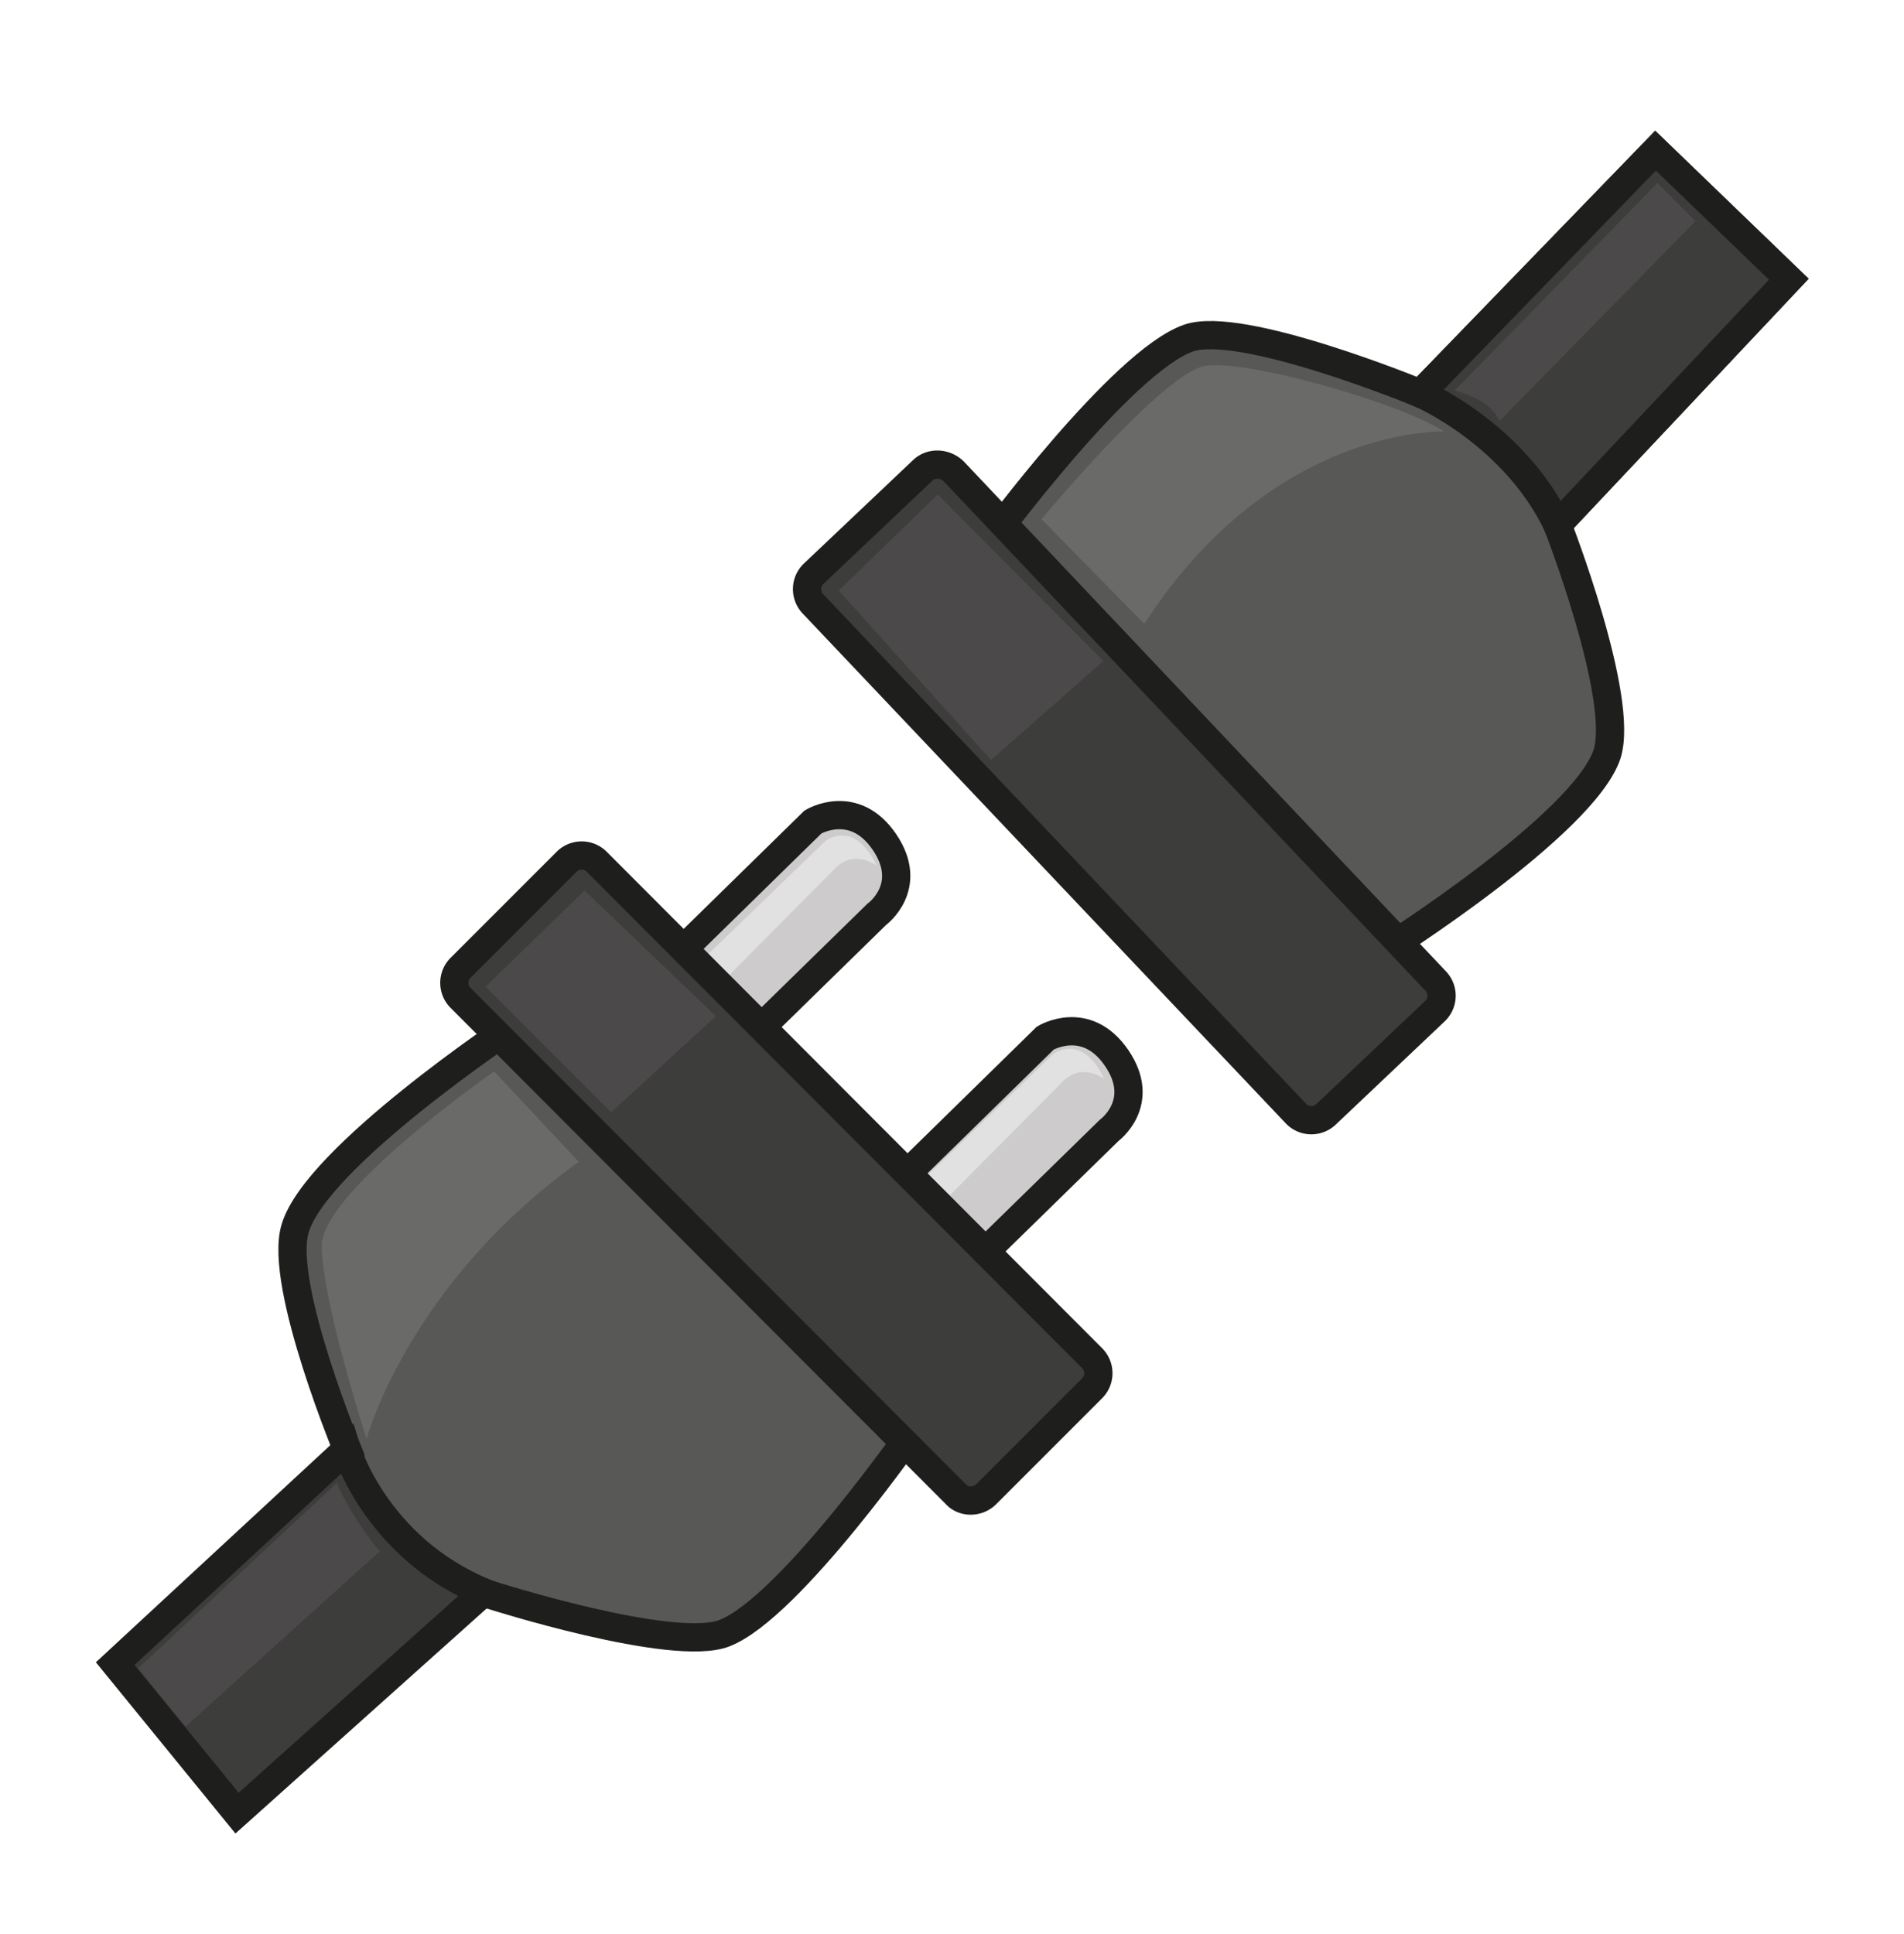 <svg xmlns="http://www.w3.org/2000/svg" width="64" height="65" viewBox="0 0 64 65">
    <g fill="none">
        <path fill="#585857" stroke="#1E1E1C" stroke-width=".949" d="M13.376 29.664s-6.592 4.384-7.296 6.784c-.576 1.888 1.856 7.68 1.856 7.68L8.256 48l4.416.768s6.112 1.952 7.84 1.28c2.208-.864 6.432-6.944 6.432-6.944l-13.568-13.44z" transform="translate(3.84 4.84)"/>
        <g>
            <path fill="#CDCBCB" stroke="#1E1E1C" stroke-width=".949" d="M.192 5.024L4.928.384s1.376-.832 2.4.672-.256 2.432-.256 2.432l-4.32 4.224M8 12.288l4.736-4.64s1.376-.832 2.4.672-.256 2.432-.256 2.432l-4.32 4.224" transform="translate(3.84 4.84) translate(18.56 22.4)"/>
            <path fill="#E1E1E1" d="M.736 5.472l4.608-4.448s.96-.768 1.728.832c0 0-.704-.544-1.344.032L1.44 6.208l-.704-.736zM8.384 12.64l4.608-4.448s.96-.768 1.728.832c0 0-.704-.544-1.344.032l-4.288 4.32-.704-.736z" transform="translate(3.84 4.84) translate(18.56 22.4)"/>
        </g>
        <path fill="#3D3D3B" stroke="#1E1E1C" stroke-width=".949" d="M28.288 45.376l-16.64-16.672a.715.715 0 010-1.024l3.552-3.552a.715.715 0 011.024 0L32.864 40.8a.715.715 0 010 1.024l-3.552 3.552c-.288.288-.768.288-1.024 0z" transform="translate(3.84 4.84)"/>
        <g stroke="#1E1E1C" stroke-width=".949">
            <path fill="#585857" d="M19.648 27.104s6.688-4.224 7.488-6.592c.608-1.888-1.664-7.712-1.664-7.712l7.776-8.256-4.48-4.32-7.904 8.16s-6.048-2.496-7.808-1.856c-2.24.8-6.624 6.752-6.624 6.752l13.216 13.824z" transform="translate(3.84 4.84) translate(23.04)"/>
            <path fill="#3D3D3B" d="M5.184 11.008l16.192 17.12a.715.715 0 01-.032 1.024l-3.648 3.456a.715.715 0 01-1.024-.032L.448 15.456a.715.715 0 01.032-1.024l3.648-3.456c.288-.288.768-.256 1.056.032z" transform="translate(3.84 4.84) translate(23.04)"/>
        </g>
        <path fill="#3D3D3B" stroke="#1E1E1C" stroke-width=".949" d="M7.808 43.872s.992 3.296 4.608 4.8l-8.288 7.424-4.096-5.024 7.776-7.2zM43.904 8.384s3.136 1.344 4.608 4.416l7.776-8.256-4.48-4.32-7.904 8.16z" transform="translate(3.84 4.84)"/>
        <path fill="#6A6A69" d="M12.768 31.168S6.976 35.2 6.976 37.024c0 1.824 1.504 6.496 1.504 6.496s1.408-5.216 7.136-9.312l-2.848-3.04zM31.168 12.608s4.096-4.928 5.504-5.152c1.408-.224 6.56 1.248 8.032 2.208 0 0-5.76-.224-10.08 6.464l-3.456-3.52z" transform="translate(3.84 4.84)"/>
        <path fill="#4B494A" d="M8.928 47.296L2.4 53.184.8 51.232l6.688-6.24c-.032 0 .512 1.216 1.44 2.304zM46.56 9.312l6.592-6.72-1.28-1.28-6.816 6.976s1.216.256 1.504 1.024zM16.704 32.544L20.224 29.312 15.808 25.088 12.48 28.32zM29.472 20.704L33.248 17.376 27.68 11.776 24.352 15.008z" transform="translate(3.84 4.84)"/>
    </g>
</svg>
